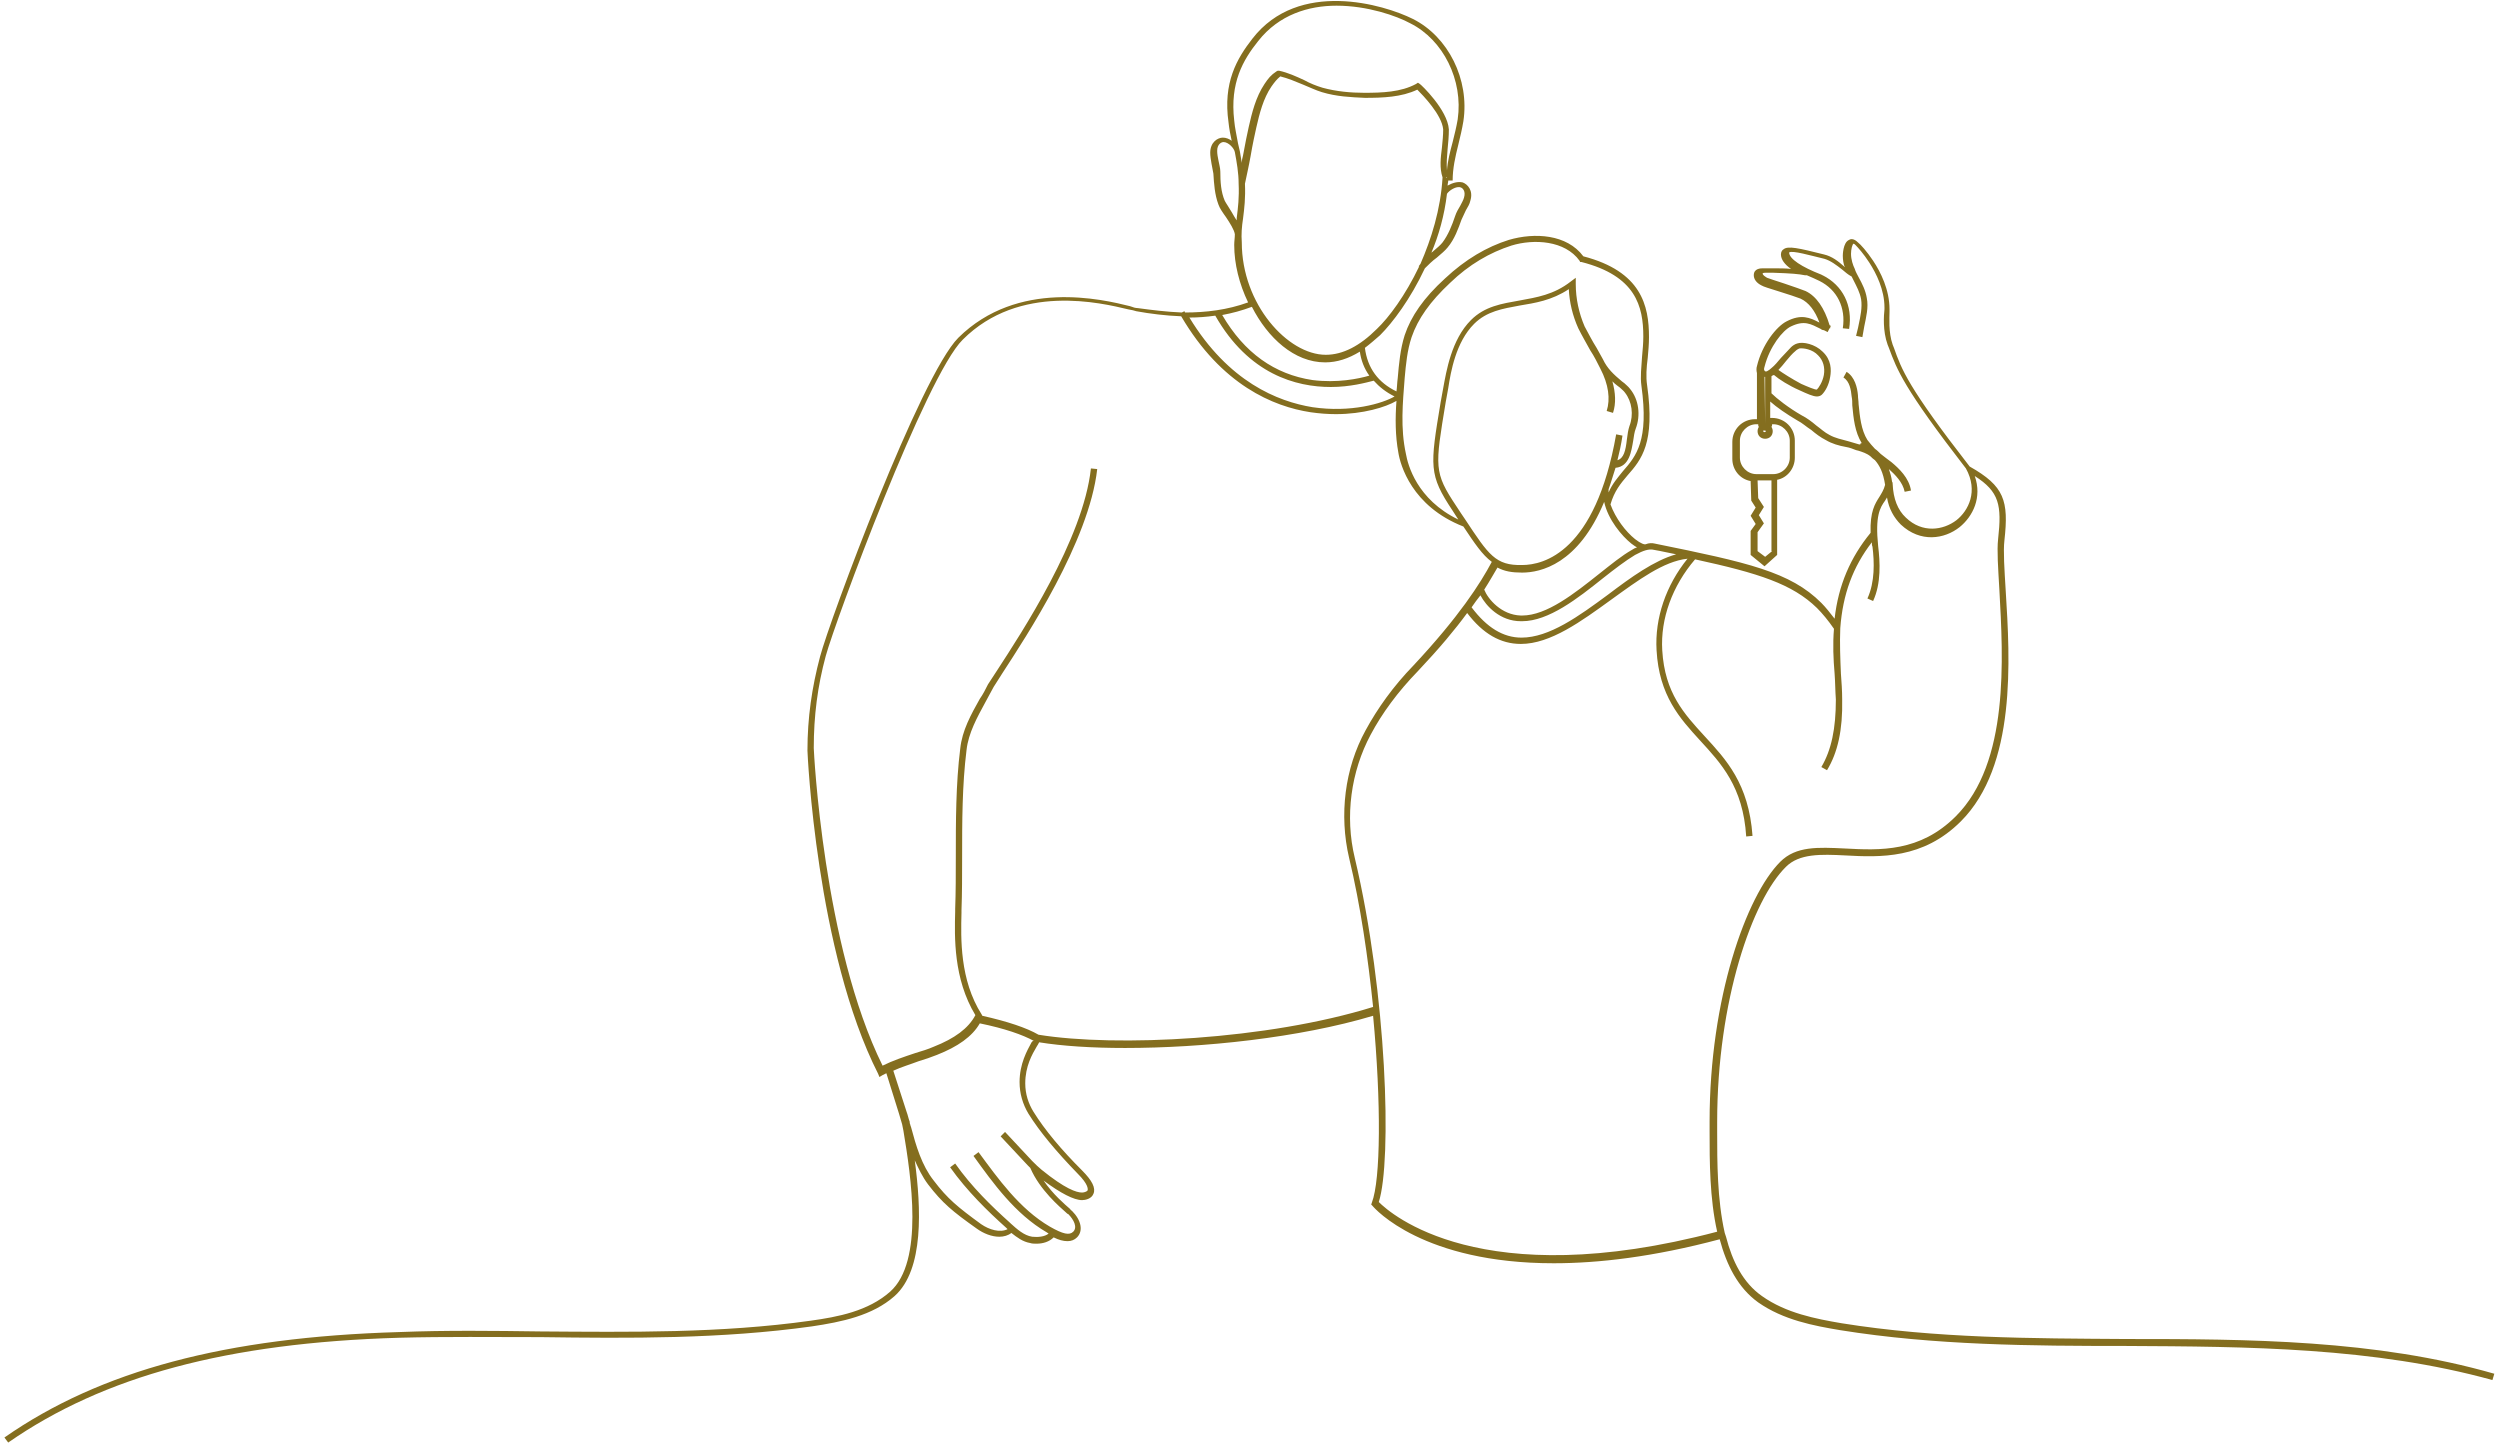 <svg width="396" height="229" viewBox="0 0 396 229" fill="none" xmlns="http://www.w3.org/2000/svg">
<g clip-path="url(#clip0_8261_15670)">
<path d="M336.8 212.1C321.9 212 306.6 212 291.7 209.6C287.6 208.9 282.9 208 279.1 205.3C276.1 203.2 274.4 199.8 273.4 195.9L273.2 195.3C272 190 272 184 272 179.4V177.7C272 158.5 277.6 142.5 282.9 137.3C285 135.2 288.4 135.3 292.3 135.5C297.8 135.8 304.6 136.1 310.6 130.1C319.4 121.3 318.4 104.6 317.7 93.5C317.5 90.2 317.3 87.3 317.5 85.6C318.2 79.3 317.5 77 312 73.9C302.2 61.3 301.2 58.5 300 55.1L299.8 54.6C299.1 52.6 299.3 50.3 299.3 49.4C299.3 49.2 299.3 49.1 299.3 49C299.3 45.9 297.9 43.1 296.7 41.3C295.7 39.8 294.7 38.7 294.3 38.4C293.7 37.8 293.2 37.8 292.9 38C291.9 38.4 291.9 40.5 291.9 40.5C291.9 41.1 292 41.8 292.2 42.3C292.2 42.3 292.1 42.3 292.1 42.2C291.2 41.4 290.2 40.6 288.9 40.3C284.9 39.3 283.2 38.9 282.5 39.5C282.3 39.6 282.1 39.9 282.1 40.3C282.1 41.1 282.7 41.9 283.7 42.6C282.9 42.5 281.9 42.5 280.5 42.5C280.1 42.5 279.8 42.5 279.3 42.5C278.9 42.5 277.8 42.5 277.8 43.6C277.8 44.2 278.2 44.8 279 45.2C279.3 45.4 280.3 45.7 281.9 46.2C283.2 46.6 284.7 47.1 285.2 47.3C286.5 47.9 287.5 49.2 288.2 51.1C286.7 50.3 285.3 49.7 283 50.9C281.4 51.7 279.1 54.6 278.3 58C278.2 58.3 278.2 58.7 278.3 59.1V66.4H278C276 66.4 274.4 68 274.4 70V72.7C274.4 74.4 275.6 75.9 277.3 76.2L277.4 79.3L278.1 80.4L277.3 81.7L278.1 83L277.3 84.1V87.9L279.5 89.7L281.5 87.9V76C283.1 75.7 284.3 74.2 284.3 72.5V69.8C284.3 67.8 282.7 66.2 280.7 66.2H280.4V63.6C281.4 64.5 283 65.6 284.7 66.6C285.5 67 286.1 67.6 286.9 68.1C287.6 68.7 288.4 69.3 289.2 69.7C290.2 70.3 291.3 70.6 292.4 70.8C293 70.9 293.5 71.1 294 71.3C294.1 71.3 294.3 71.4 294.4 71.4C295 71.6 295.7 71.8 296.3 72.3C296.5 72.5 296.7 72.7 297 72.9C297.7 73.7 298.3 74.8 298.6 76.8C298.4 77.6 298 78.2 297.7 78.7C297 79.8 296.2 81 296.3 84.4C293.1 88.3 291.2 92.7 290.6 98C289.9 97.1 289.2 96.2 288.5 95.5C283.6 90.6 276.9 89.1 262.1 86.1C261.7 86 261.2 86 260.7 86.2C260.5 86.3 259.9 86.1 259 85.4C257.5 84.2 255.9 82.1 255.1 79.9C255.7 77.8 256.7 76.6 257.8 75.3C260 72.8 262.2 70.2 260.9 61C260.7 59.7 260.8 58.2 261 56.7C261.1 55.6 261.2 54.5 261.2 53.4C261.2 48.4 260 43 250.8 40.6C248.2 37.1 243.1 36.8 239 38C235.5 39.1 232.1 41.1 228.9 44.1C225.5 47.2 223.5 50.1 222.5 53.1C221.8 55.3 221.6 57.6 221.4 59.9C221.3 60.6 221.3 61.3 221.2 62C218.3 60.6 216.6 58.3 216.2 55.1C217 54.5 217.8 53.8 218.6 53.1C220.6 51.1 223.4 47.4 225.7 42.5C226.2 42 226.9 41.3 227.6 40.8C228.3 40.2 228.9 39.7 229.3 39.2C230.4 37.9 231 36.2 231.5 34.8C231.7 34.3 232 33.8 232.2 33.3C232.5 32.8 232.8 32.3 232.9 31.8C233.4 30.2 232.5 29.2 231.7 28.9C230.9 28.7 230 29 229.3 29.4C229.3 29.1 229.4 28.9 229.4 28.6H230.1C230.1 26.7 230.5 24.9 231 22.9C231.3 21.7 231.6 20.4 231.8 19.2C232.8 12.6 229.4 5.8 223.8 3C219.2 0.7 205.7 -3.3 198.4 6.1C195.9 9.3 193.7 13.1 194.6 19.4C194.7 20.4 194.9 21.4 195.1 22.3C194.7 22 194.2 21.8 193.7 21.8C192.9 21.8 191.7 22.5 191.7 24.2C191.7 24.7 191.8 25.3 191.9 25.9C192 26.4 192.1 27 192.2 27.5C192.3 29.1 192.4 30.8 193 32.4C193.2 33 193.7 33.7 194.2 34.4C194.8 35.3 195.5 36.4 195.6 37.1C195.6 37.7 195.5 38.2 195.5 38.8C195.5 41.8 196.3 45 197.7 47.9C194.4 49.1 191 49.5 187.7 49.5C187.7 49.4 187.6 49.3 187.6 49.3L187.2 49.5C184.8 49.4 182.4 49.1 180.2 48.8C179.9 48.8 179.5 48.7 179 48.5C174.6 47.4 161.2 44.2 151.8 53.5C145.8 59.5 131.4 98.3 129.9 104C128.6 108.9 127.9 113.7 127.9 118.9C127.9 119.2 129.3 150.8 139.1 170.1L139.3 170.6L139.8 170.3C140 170.2 140.2 170.1 140.4 170L142.4 176.4C142.6 177 142.7 177.5 142.9 178.1L143.1 179.1C144.3 186.3 146.4 199.8 141 204.6C137.5 207.7 132.7 208.6 128.4 209.2C114.2 211.2 99.7 211 85.6 210.9C78.3 210.8 70.7 210.7 63.2 211C35.8 211.8 15.9 217.1 0.7 227.7L1.3 228.5C16.4 218 36 212.7 63.2 211.9C70.6 211.7 78.2 211.8 85.6 211.8C99.7 212 114.3 212.1 128.6 210.1C133.3 209.4 138.2 208.4 141.7 205.3C146.4 201.1 145.9 191.3 144.9 183.8C145.5 185.1 146.1 186.4 147 187.6C149.3 190.6 150.9 191.9 154.7 194.6C155.8 195.4 157.1 195.9 158.3 195.9C159 195.9 159.7 195.7 160.2 195.3C161.1 196 162 196.7 163.2 196.9C163.5 197 163.8 197 164.2 197C165.2 197 166.2 196.7 166.9 196C167.7 196.4 168.4 196.6 169.1 196.6C169.7 196.6 170.2 196.4 170.6 196C171.6 195 171.3 193.3 169.8 191.8C169.8 191.8 169.6 191.7 169.5 191.5C168.7 190.8 166.8 189.2 165.3 187C168 189 170.1 190.1 171.4 190.1C171.9 190.1 172.9 189.9 173.2 189.1C173.6 188.2 173 187 171.4 185.4C168.1 182.1 165.5 179 163.7 176.1C162.9 174.8 162.4 173.3 162.4 171.6C162.4 168.9 163.5 167 164.2 165.8C164.4 165.5 164.5 165.3 164.6 165.1C168.3 165.7 173 166 178.2 166C190.5 166 205.8 164.4 217.5 160.9C218.8 174.7 218.7 186.9 217.3 190.5L217.2 190.8L217.4 191C217.8 191.5 225.4 200.1 246.1 200.1C253.2 200.1 261.9 199.1 272.4 196.3C273.5 200.4 275.3 204 278.5 206.3C282.5 209.1 287.3 210 291.5 210.7C306.4 213.1 321.8 213.2 336.7 213.2C356 213.3 376 213.4 394.8 218.6L395.1 217.6C376.3 212.2 356.2 212.1 336.8 212.1ZM279.7 68.3C279.7 68.5 279.3 68.5 279.3 68.3V68.2C279.4 68.2 279.4 68.2 279.5 68.2C279.6 68.2 279.7 68.2 279.7 68.3C279.7 68.2 279.7 68.2 279.7 68.3ZM279.6 67.1C279.5 67.1 279.5 67.1 279.6 67.1L279.5 59.7H279.6V67.1ZM280.7 87.3L279.6 88.2L278.4 87.3V84.3L279.4 82.9L278.6 81.6L279.4 80.3L278.5 78.9L278.4 76.1H280.6V87.3H280.7ZM280.9 67.2C282.3 67.2 283.5 68.4 283.5 69.8V72.5C283.5 73.9 282.3 75.1 280.9 75.1H278.2C276.8 75.1 275.6 73.9 275.6 72.5V69.8C275.6 68.4 276.8 67.2 278.2 67.2H278.5C278.5 67.4 278.5 67.5 278.6 67.6C278.5 67.8 278.4 68 278.4 68.3C278.4 69 278.9 69.5 279.6 69.5C280.3 69.5 280.8 69 280.8 68.3C280.8 68 280.7 67.8 280.6 67.6C280.7 67.5 280.7 67.3 280.7 67.2H280.9ZM294.5 70.4C293.9 70.2 293.4 70.1 292.8 69.9C291.7 69.6 290.7 69.4 289.8 68.9C289 68.5 288.4 67.9 287.7 67.4C287 66.8 286.2 66.2 285.4 65.8C283.3 64.6 281.4 63.1 280.6 62.3V59.6C280.7 59.5 280.9 59.4 281 59.4C281.8 60.1 283.4 61.1 285 61.8C286.3 62.4 287.2 62.8 287.8 62.8C288.1 62.8 288.4 62.7 288.6 62.5C289.1 62 289.7 61 289.9 59.7C290.1 58.6 290.1 57 288.7 55.7C287.5 54.5 285.6 54.1 284.7 54.4C284.3 54.5 283.9 54.8 283.7 55C283.2 55.5 282.7 56.1 282.1 56.7C281.6 57.3 281.1 57.9 280.6 58.3C280.4 58.5 280.1 58.7 279.9 58.8C279.7 58.9 279.5 58.8 279.5 58.7C279.4 58.6 279.4 58.4 279.5 58.1C280.3 54.9 282.4 52.3 283.7 51.7C285.8 50.7 286.8 51.3 288.4 52.1C288.5 52.2 288.7 52.3 288.9 52.3C289.1 52.4 289.3 52.5 289.5 52.6L289.8 52H289.9C289.9 52 289.9 52 289.9 51.9L290 51.6C289.9 51.6 289.8 51.5 289.8 51.5C289 48.8 287.7 46.9 286 46.1C285.5 45.9 284.1 45.4 282.6 44.9C281.4 44.5 280.1 44.1 279.9 44C279.6 43.8 279.2 43.6 279.2 43.3C279.3 43.2 279.6 43.2 279.8 43.2C280.1 43.2 280.5 43.2 280.8 43.2C283.8 43.3 284.9 43.4 285.9 43.6H286.2C286.9 43.9 287.6 44.2 288.2 44.5C291 45.9 292.4 48.7 291.9 52L292.9 52.1C293.5 48.4 291.9 45.2 288.7 43.6C288.7 43.6 288.6 43.6 288.5 43.5C285.4 42.3 283.4 41 283.4 40C283.8 39.6 286.9 40.5 289 41C290 41.3 290.9 42 291.8 42.7C292.3 43.1 292.7 43.5 293.3 43.8C293.4 44 293.5 44.2 293.6 44.4C294.1 45.4 294.6 46.3 294.8 47.4C295 48.7 294.7 50.1 294.4 51.5C294.3 52.1 294.1 52.7 294 53.2L295 53.4C295.1 52.8 295.2 52.3 295.3 51.7C295.6 50.2 296 48.7 295.7 47.2C295.5 46 295 45 294.4 43.9C294.2 43.5 293.9 43 293.8 42.6C293.5 42 293.2 41.1 293.2 40.2C293.2 39.5 293.4 38.7 293.6 38.6C293.6 38.6 293.7 38.6 293.9 38.8C294.3 39.2 295.2 40.2 296.1 41.6C297.2 43.3 298.5 45.9 298.5 48.7C298.5 48.7 298.5 48.8 298.5 49C298.4 49.9 298.2 52.4 299 54.6L299.2 55.1C300.5 58.6 301.5 61.4 311.4 74.2C313.4 77.8 311.8 80.9 309.9 82.4C307.8 84 304.5 84.5 301.9 82C300.6 80.8 299.9 79 299.8 76.7C299.8 76.6 299.8 76.4 299.7 76.3C299.6 75.5 299.4 74.9 299.2 74.3C300.2 75.2 301.4 76.4 301.7 77.9L302.7 77.7C302.4 75.7 300.8 74.2 299.6 73.2C299.3 73 299.1 72.8 298.8 72.6C298.5 72.4 298.2 72.1 297.9 71.9C297.6 71.6 297.3 71.3 297 71.1C296.6 70.7 296.2 70.2 295.8 69.7C294.8 68.1 294.6 66 294.4 64C294.4 63.5 294.3 63.1 294.3 62.6C294.2 61.4 293.8 59.7 292.5 58.9L292 59.8C293 60.4 293.2 61.8 293.3 62.8C293.4 63.3 293.4 63.7 293.4 64.2C293.6 66.3 293.8 68.4 294.9 70.2C294.8 70.2 294.8 70.2 294.7 70.2C294.8 70.4 294.6 70.4 294.5 70.4ZM281.7 58.6C282.1 58.2 282.5 57.7 282.9 57.2C283.4 56.6 283.9 56 284.4 55.6C284.6 55.4 284.8 55.3 285 55.2C285.6 55.1 287.1 55.3 288 56.3C288.8 57.1 289.1 58.2 288.9 59.4C288.7 60.5 288.1 61.4 287.8 61.7C287.6 61.8 286.2 61.2 285.3 60.8C283.8 60 282.4 59.1 281.7 58.6ZM262 87.1C263.2 87.3 264.4 87.6 265.5 87.8C262 88.8 258.4 91.4 254.7 94.2C250.1 97.6 245.4 101 241 101C238.1 101 235.5 99.4 233.1 96.2C233.6 95.5 234 94.9 234.5 94.3C235.4 96 237.6 98.4 240.9 98.4C241 98.4 241 98.4 241.1 98.4C245.3 98.4 249.9 94.8 253.9 91.6C255.8 90.1 257.5 88.8 259 87.9C260.3 87.2 261.2 86.9 262 87.1ZM258.4 86.1C258.7 86.3 258.9 86.5 259.3 86.7C259 86.8 258.8 86.9 258.5 87.1C256.9 88 255.2 89.4 253.3 90.9C249.4 94 245 97.5 241.1 97.5C241 97.5 241 97.5 240.9 97.5C237.8 97.4 235.7 94.9 235.1 93.4C236 92 236.6 90.9 237.2 89.9C238.3 90.5 239.5 90.7 241.1 90.7C244 90.7 250 89.4 254.1 79.5C254.7 82.3 256.9 84.9 258.4 86.1ZM232.1 82.3C231.7 81.7 231.2 81 230.7 80.2C227.1 74.8 227.3 74 229 63.7L229.4 61.5C229.8 58.9 230.6 54.2 233.5 51.3C235.5 49.3 238 48.9 240.7 48.4C243.1 48 245.8 47.6 248.5 45.8C248.6 47.9 249.1 50 250 52C250.6 53.2 251.3 54.4 251.9 55.5C252.5 56.4 253 57.4 253.5 58.4C254.8 60.9 255.1 63.2 254.5 65.1L255.5 65.4C256 63.9 255.9 62.2 255.4 60.4C255.6 60.6 255.9 60.9 256.2 61.1L256.6 61.4C256.9 61.7 257.2 61.9 257.4 62.2C258.5 63.6 258.8 65.7 258.1 67.5C257.9 68.1 257.8 68.8 257.7 69.6C257.5 71.4 257.2 72.6 256.2 72.9C256.5 71.7 256.8 70.4 257 69L256 68.8C252.7 87.5 244.5 89.5 241.1 89.5C236.9 89.6 235.8 87.9 232.1 82.3ZM222.5 59.9C222.7 57.7 222.9 55.5 223.6 53.4C224.6 50.5 226.5 47.8 229.7 44.8C232.7 41.9 236 40 239.4 38.9C243 37.8 247.9 38.1 250.2 41.3L250.3 41.5H250.5C259.1 43.7 260.3 48.5 260.3 53.3C260.3 54.4 260.2 55.4 260.1 56.5C260 58.1 259.8 59.7 260 61.1C261.2 69.8 259.2 72.2 257.1 74.6C256.3 75.6 255.4 76.6 254.8 78C254.8 77.8 254.8 77.7 254.8 77.5C255.2 76.4 255.5 75.3 255.9 74.1C258.1 73.9 258.4 71.5 258.7 69.8C258.8 69.1 258.9 68.4 259.1 67.9C259.9 65.8 259.6 63.3 258.2 61.6C257.9 61.2 257.6 61 257.3 60.7L256.9 60.4C255.6 59.3 254.6 58.4 253.9 56.9C253.6 56.3 253.2 55.7 252.9 55.1C252.2 54 251.6 52.8 251 51.7C250.1 49.6 249.6 47.3 249.6 45V44L248.8 44.6C246.1 46.7 243.4 47.1 240.7 47.6C237.9 48.1 235.2 48.5 233 50.7C229.9 53.8 229.1 58.8 228.6 61.5L228.2 63.7C226.5 73.9 226.3 75.2 230.1 80.9C230.4 81.4 230.7 81.8 231 82.3C224.4 79.1 223 73.6 222.7 71.9C221.8 67.8 222.2 63.8 222.5 59.9ZM229.2 30.7C229.5 30.2 230.7 29.4 231.4 29.7C231.7 29.8 232.2 30.3 231.9 31.3C231.8 31.7 231.5 32.2 231.3 32.6C231 33.1 230.7 33.6 230.5 34.2C230 35.7 229.4 37.2 228.5 38.4C228.2 38.8 227.6 39.3 226.9 39.9C226.8 40 226.7 40 226.7 40.1C227.9 37.3 228.8 34.1 229.2 30.7ZM229 28.2L229.2 28.1V28.2H229ZM199.3 6.5C202.6 2.3 207.3 0.9 211.7 0.9C216.6 0.9 221.2 2.5 223.4 3.7C228.6 6.3 231.8 12.7 230.9 18.9C230.7 20.1 230.4 21.3 230.1 22.5C229.7 24 229.3 25.5 229.2 27C229.1 25.9 229.2 24.8 229.3 23.6C229.4 22.6 229.5 21.6 229.5 20.5C229.3 17.4 225.1 13.4 224.9 13.3L224.6 13.1L224.3 13.3C221.9 14.6 218.9 14.7 216.1 14.7C214 14.7 211.7 14.5 209.5 13.9C208.5 13.6 207.5 13.2 206.6 12.7C205.3 12.1 204 11.5 202.6 11.2H202.4L202.2 11.3C201.3 11.9 200.9 12.4 200.3 13.3C198.9 15.4 198.3 17.9 197.8 20.1C197.6 21 197.2 22.9 196.9 24.6C196.8 25 196.7 25.4 196.7 25.8C196.6 25.2 196.5 24.6 196.4 24C196.3 23.5 196.2 23.1 196.1 22.7C195.9 21.5 195.6 20.3 195.5 19.1C194.8 13.1 196.9 9.5 199.3 6.5ZM195.1 33.6C194.7 32.9 194.2 32.2 194 31.8C193.4 30.4 193.3 28.8 193.3 27.2C193.3 26.6 193.1 26 193 25.4C192.9 24.9 192.8 24.4 192.8 23.9C192.8 22.8 193.5 22.5 193.8 22.5C194.6 22.5 195.5 23.5 195.6 24.1C195.9 25.7 196.2 27.4 196.2 29.1C196.3 31.3 196.1 32.9 195.9 34.5C195.9 34.6 195.9 34.8 195.9 34.9C195.6 34.5 195.4 34.1 195.1 33.6ZM196.9 34.6C197.1 33 197.3 31.4 197.2 29.1C197.4 28.1 197.8 26.4 198.1 24.7C198.4 22.9 198.8 21.1 199 20.2C199.5 18 200.1 15.6 201.4 13.7C201.9 13 202.2 12.6 202.8 12.1C204 12.4 205.2 12.9 206.4 13.4C207.4 13.8 208.4 14.3 209.4 14.6C211.7 15.3 214 15.4 216.2 15.5C219 15.5 222 15.4 224.5 14.2C225.4 15.1 228.4 18.2 228.6 20.5C228.6 21.4 228.5 22.4 228.4 23.4C228.2 25 228 26.6 228.5 28.1C228.2 33.2 226.7 37.9 225 41.8C224.9 41.9 224.8 42.1 224.7 42.2H224.8C222.6 46.8 220 50.3 218.1 52.1C215.4 54.8 212.7 56.2 210 56.2C204 56.2 196.7 48.2 196.7 38.4C196.6 37.1 196.7 35.9 196.9 34.6ZM209.9 57.4C211.8 57.4 213.6 56.8 215.4 55.7C215.6 57.1 216.1 58.4 216.9 59.5C215.2 60 211.8 60.7 207.9 60.2C201.9 59.3 197.1 55.9 193.6 49.9C195.2 49.6 196.7 49.2 198.3 48.6C200.8 53.5 205 57.4 209.9 57.4ZM192.5 50C197.8 59.3 205.3 61.3 210.8 61.3C213.9 61.3 216.4 60.6 217.6 60.3C218.5 61.3 219.5 62.1 220.9 62.8C219 63.9 214 65.4 207.9 64.5C202.4 63.6 194.6 60.5 188.4 50.3C189.7 50.3 191.1 50.2 192.5 50ZM163.4 165.1C162.7 166.4 161.5 168.5 161.5 171.4C161.5 173.2 162 174.9 162.9 176.4C164.7 179.3 167.4 182.5 170.7 185.9C172.4 187.6 172.3 188.3 172.3 188.5C172.2 188.8 171.6 188.9 171.4 188.9C170.5 188.9 168.7 188.3 165 185.3C164.5 184.9 164 184.4 163.5 183.9L159.2 179.3L158.5 180L162.8 184.6C162.9 184.7 163 184.8 163.2 185C164.7 188.5 167.9 191.2 168.9 192.1C169 192.2 169.1 192.3 169.2 192.3C170.1 193.2 170.7 194.4 170 195.1C169.4 195.7 168.4 195.5 166.3 194.3C161.5 191.5 158.1 186.7 155 182.5L154.2 183.1C157.3 187.4 160.8 192.3 165.8 195.2C165.9 195.3 166 195.3 166.1 195.4C165.5 195.9 164.4 196 163.5 195.9C162.2 195.7 161.1 194.7 160.1 193.8L160 193.7C157.1 191.1 153.9 188 151.3 184.3L150.5 184.9C153.2 188.7 156.5 191.9 159.4 194.5L159.5 194.6L159.6 194.7C158.4 195.3 156.7 194.8 155.4 193.9C151.7 191.2 150.1 189.9 147.9 187C146 184.6 145.1 181.5 144.3 178.5C144.2 178.3 144.2 178.1 144.1 177.9V177.7C143.9 177.2 143.8 176.6 143.6 176.1L141.5 169.6C142.8 169 144.2 168.6 145.5 168.1C146.5 167.8 147.4 167.5 148.4 167.1C151.7 165.8 154 164.2 155.2 162.1C159.1 162.9 162 163.9 163.8 164.9C163.6 164.8 163.5 165 163.4 165.1ZM164.5 163.9C162.6 162.8 159.6 161.8 155.6 160.9L155.5 160.7C152 155.2 152.2 148.6 152.3 144.6V144.2C152.4 141.5 152.4 138.7 152.4 135.9C152.4 130.2 152.4 124.4 153.1 118.8C153.4 116.1 154.8 113.6 156.1 111.2C156.5 110.4 157 109.6 157.4 108.8C157.6 108.5 158.1 107.7 158.8 106.6C162.5 100.9 172.5 85.8 173.8 74.3L172.8 74.2C171.6 85.4 161.7 100.4 158 106.1C157.2 107.3 156.7 108.1 156.5 108.4C156.1 109.2 155.7 110 155.2 110.7C153.8 113.2 152.4 115.7 152.1 118.6C151.4 124.2 151.4 130.1 151.4 135.8C151.4 138.5 151.4 141.3 151.3 144V144.4C151.2 148.4 151 155 154.5 160.8C153.4 162.9 151.2 164.5 147.9 165.8C147 166.2 146 166.5 145 166.8C143.2 167.4 141.4 168 139.8 168.8C130.4 149.8 128.9 118.8 128.9 118.5C128.9 113.4 129.5 108.7 130.8 103.9C132.3 98.4 146.7 59.5 152.5 53.8C161.5 44.8 174.5 48 178.7 49C179.3 49.1 179.7 49.2 180 49.3C182.2 49.7 184.6 50 187.1 50.1C193.5 61 201.7 64.4 207.6 65.3C209 65.5 210.3 65.6 211.6 65.6C215.9 65.6 219.5 64.5 221.2 63.5C221 66.2 221 69 221.5 71.7C221.8 73.6 223.6 80.2 231.8 83.4C233.6 86.1 234.8 87.9 236.3 89C234.5 92.4 231.1 97.7 223.9 105.4C220.7 108.7 218.2 112.2 216.3 115.7C213 121.7 212.1 129.1 213.7 135.9C215.5 143.4 216.7 151.7 217.5 159.5C200.8 164.7 176.8 165.9 164.5 163.9ZM218.4 190.4C220.5 183.9 219.7 157.4 214.6 135.9C213 129.3 214 122.2 217.1 116.4C218.9 113 221.4 109.6 224.6 106.3C228 102.7 230.5 99.7 232.4 97.1C234.9 100.4 237.7 102 240.9 102C245.6 102 250.5 98.4 255.2 95C259.5 91.9 263.5 88.9 267.3 88.5C263.9 92.7 262.1 97.9 262.4 103C262.8 110.2 266.1 113.8 269.3 117.3C272.6 120.9 276.1 124.6 276.6 132.5L277.6 132.4C277 124.1 273.4 120.3 270 116.6C266.8 113.1 263.7 109.8 263.3 103C263 98 264.9 92.8 268.5 88.6C278.6 90.8 283.9 92.5 287.8 96.3C288.7 97.2 289.6 98.3 290.5 99.6C290.3 102 290.4 104.4 290.6 106.7C290.7 108 290.7 109.4 290.8 110.8C290.8 115.4 290.1 118.8 288.5 121.5L289.4 122C291.1 119.2 291.9 115.6 291.8 110.8C291.8 109.4 291.7 108 291.6 106.7C291.5 104.3 291.4 101.9 291.5 99.5C291.9 94.1 293.5 89.8 296.5 85.9C296.5 86.1 296.5 86.4 296.6 86.6C296.9 89 297 92.2 295.8 94.8L296.7 95.2C298 92.4 297.8 89 297.5 86.5C297 81.7 297.8 80.4 298.6 79.3C298.7 79.1 298.8 79 298.9 78.8C299.2 80.6 300 82 301.1 83.1C304.2 86 308 85.4 310.4 83.5C312.5 81.8 314 78.8 312.8 75.4C316.7 77.9 317.1 80 316.5 85.4C316.3 87.2 316.5 89.9 316.7 93.4C317.3 104.3 318.3 120.8 309.8 129.3C304.1 135 297.8 134.7 292.2 134.4C288 134.2 284.5 134 282 136.5C276.6 141.9 270.8 158.2 270.8 177.6V179.3C270.8 183.9 270.8 189.8 272 195.1C234.5 205 220.2 192.2 218.4 190.4Z" fill="#846E1F"/>
</g>
<defs>
<clipPath id="clip0_8261_15670">
<rect width="396" height="229" fill="white"/>
</clipPath>
</defs>
</svg>
